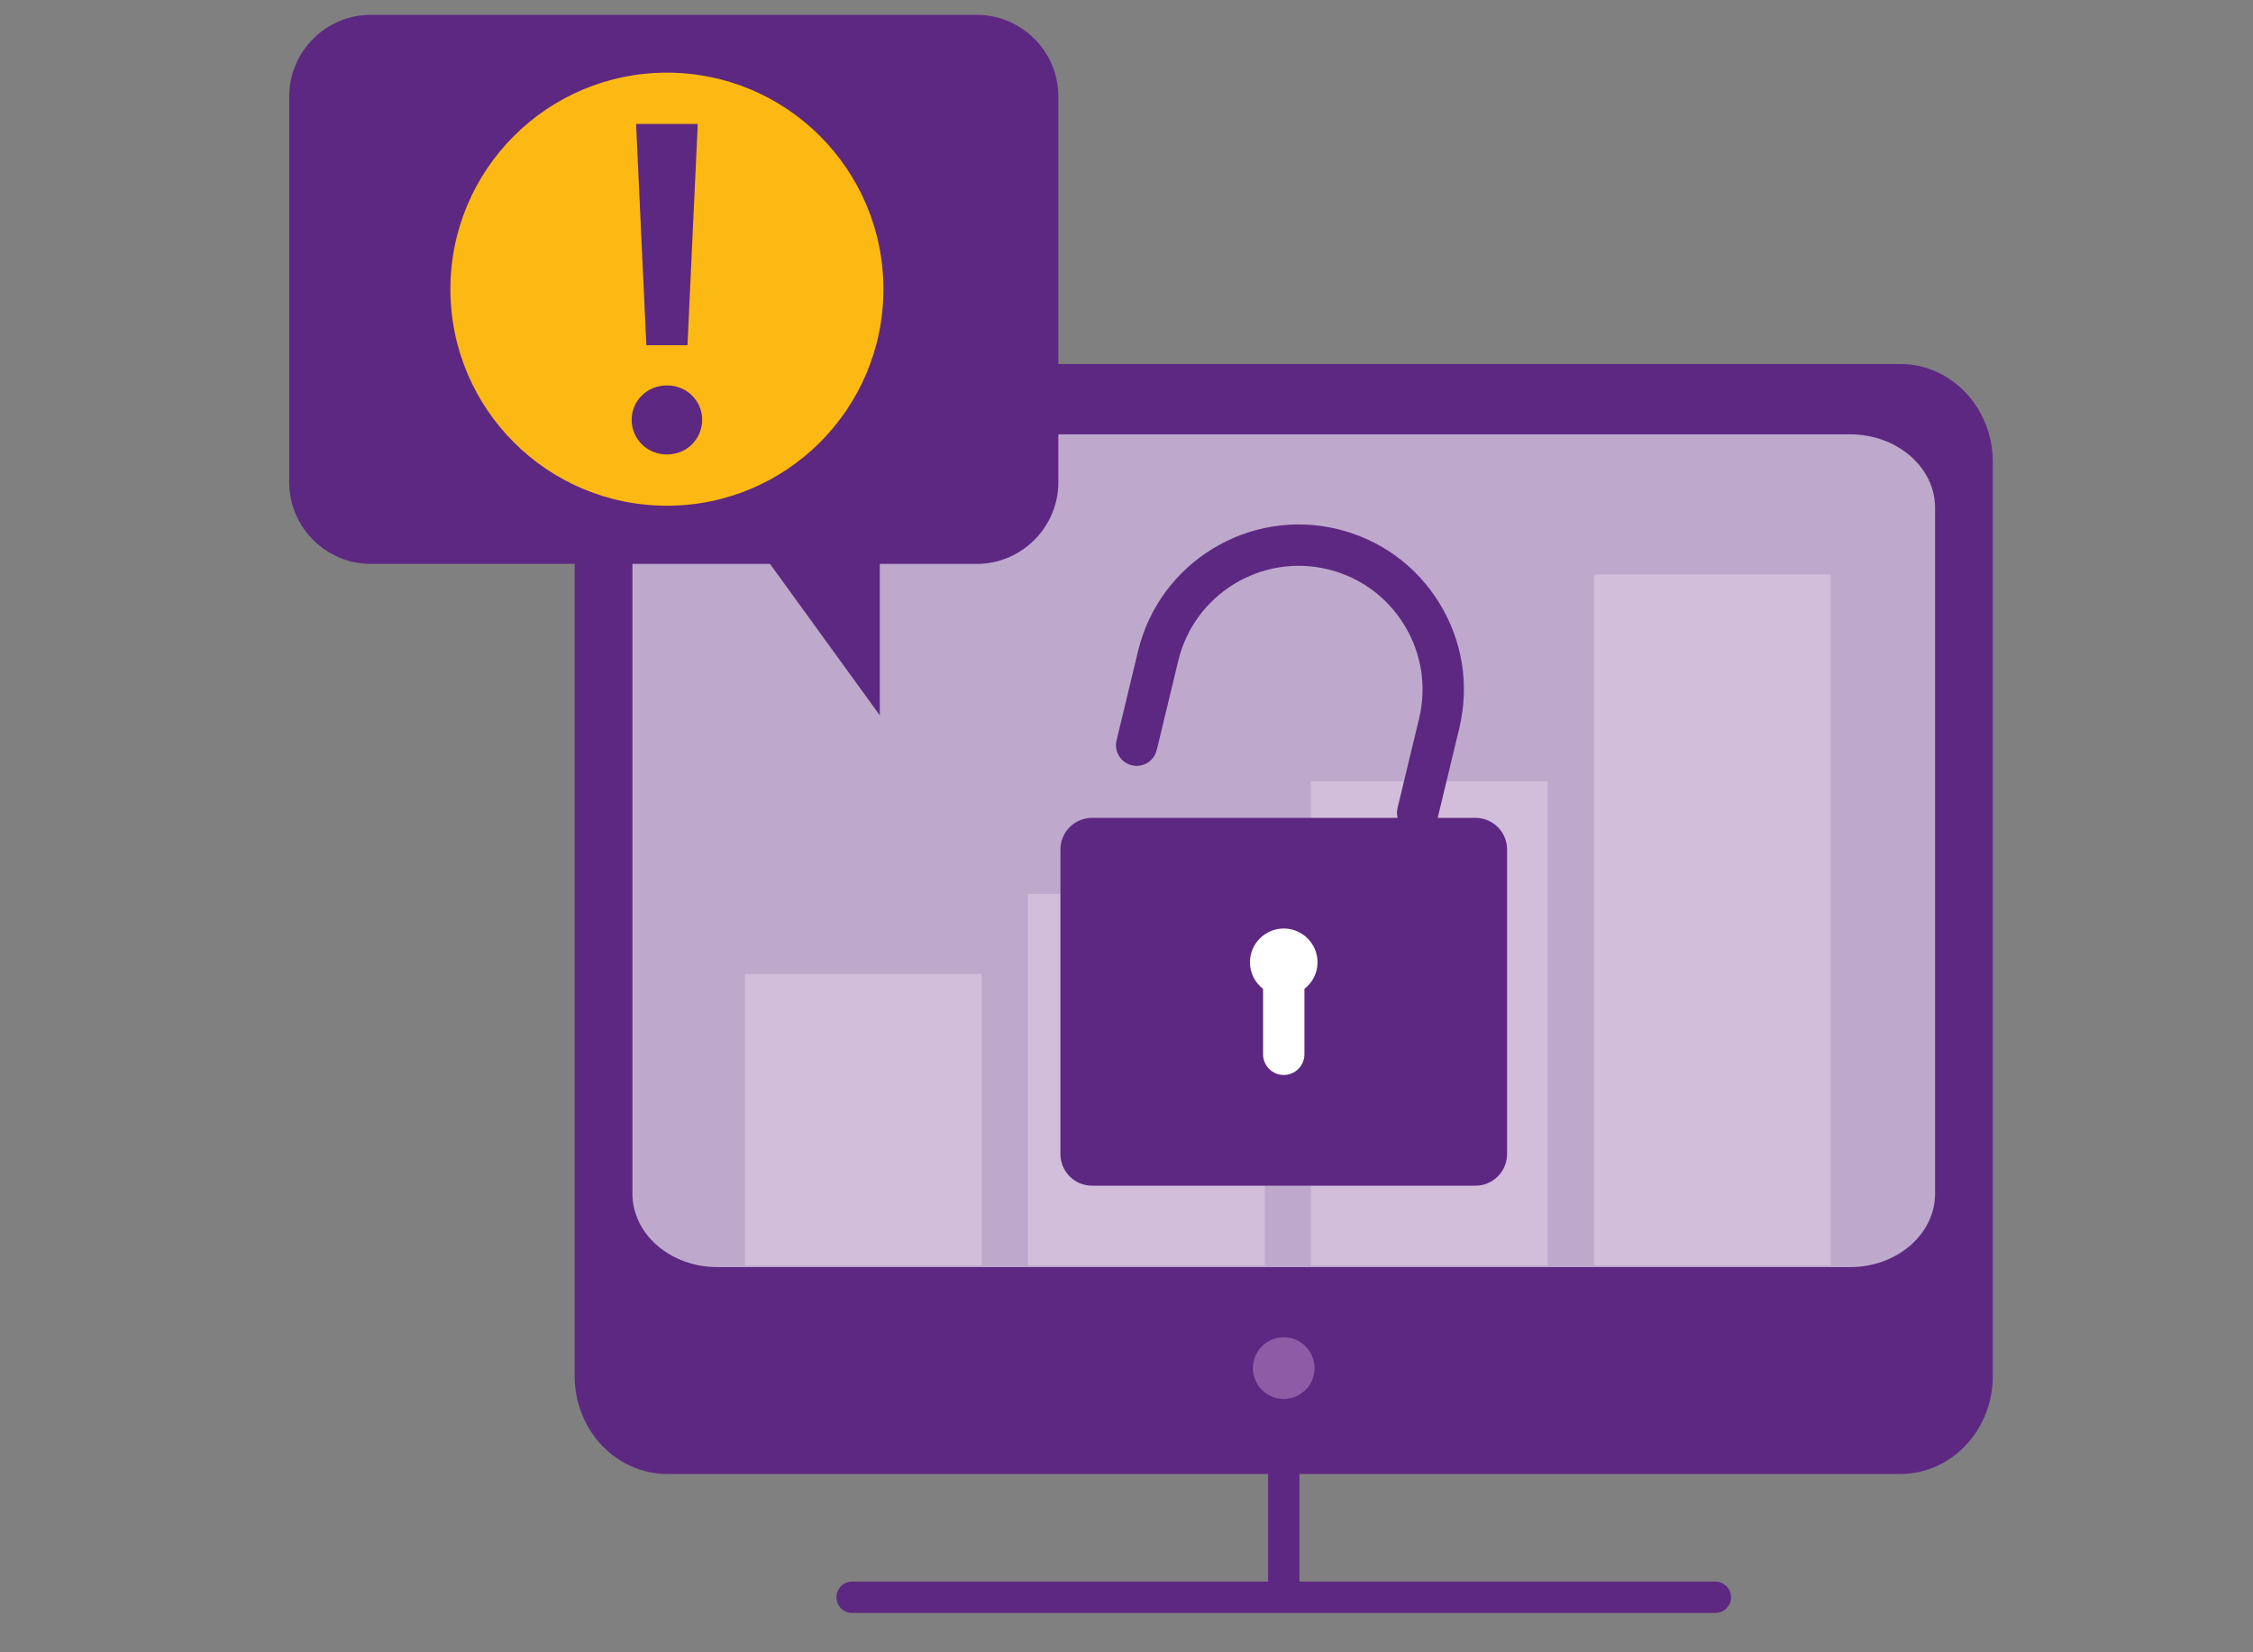 <?xml version="1.0" encoding="utf-8"?>
<!-- Generator: Adobe Illustrator 22.1.0, SVG Export Plug-In . SVG Version: 6.00 Build 0)  -->
<svg alt="Insurance Finding 3" label="Insurance Finding 3" version="1.1" id="Layer_2_1_" xmlns="http://www.w3.org/2000/svg" xmlns:xlink="http://www.w3.org/1999/xlink" x="0px" y="0px"
	 viewBox="0 0 150 110" style="enable-background:new 0 0 150 110;" xml:space="preserve">
<rect x="0" y="0" width="150" height="110" fill="#808080" stroke="none"/>
<style type="text/css">
	.st0{fill:#5D2881;}
	.st1{fill:#BEA9CD;}
	.st2{fill:#8E5BA6;}
	.st3{fill:#D2BEDB;}
	.st4{fill:#FFFFFF;}
	.st5{fill:#FDB913;}
</style>
<g>
	<path class="st0" d="M126.52,24.235H44.417c-3.399,0-6.158,2.918-6.158,6.523v60.847c0,3.604,2.758,6.523,6.158,6.523h40.008
		c0,0,0,0,0,0v7.166H56.732c-0.577,0-1.044,0.468-1.044,1.044s0.467,1.044,1.044,1.044h57.472c0.576,0,1.044-0.468,1.044-1.044
		s-0.468-1.044-1.044-1.044H86.513v-7.166c0,0,0,0,0,0h40.007c3.399,0,6.158-2.918,6.158-6.523V30.758
		C132.677,27.154,129.919,24.235,126.52,24.235z"/>
	<path class="st1" d="M128.833,79.462c0,2.704-2.534,4.894-5.656,4.894H47.761c-3.123,0-5.656-2.19-5.656-4.894V33.809
		c0-2.704,2.534-4.894,5.656-4.894h75.416c3.123,0,5.656,2.19,5.656,4.894V79.462z"/>
	<circle class="st2" cx="85.468" cy="91.08" r="2.053"/>
	<g>
		<rect x="49.602" y="64.85" class="st3" width="15.761" height="19.399"/>
		<rect x="68.441" y="59.512" class="st3" width="15.761" height="24.738"/>
		<rect x="87.28" y="52.011" class="st3" width="15.761" height="32.239"/>
		<rect x="106.12" y="38.243" class="st3" width="15.761" height="46.007"/>
	</g>
	<g>
		<path class="st0" d="M98.229,54.446h-2.511c0.001-0.002,0.002-0.004,0.003-0.006l1.434-5.952c0.688-2.856,0.223-5.809-1.31-8.314
			c-1.533-2.505-3.95-4.264-6.806-4.952c-5.893-1.423-11.846,2.22-13.267,8.115l-1.433,5.952c-0.178,0.739,0.276,1.482,1.015,1.66
			c0.74,0.181,1.481-0.277,1.66-1.015l1.434-5.952c1.064-4.419,5.521-7.149,9.946-6.084c2.142,0.516,3.953,1.834,5.103,3.713
			c1.149,1.879,1.498,4.092,0.981,6.234l-1.434,5.952c-0.053,0.222-0.044,0.443,0.008,0.651H72.708
			c-1.164,0-2.107,0.943-2.107,2.107v20.274c0,1.164,0.943,2.107,2.107,2.107h25.522c1.164,0,2.107-0.943,2.107-2.107V56.553
			C100.337,55.389,99.393,54.446,98.229,54.446z"/>
		<path class="st4" d="M87.719,64.066c0-1.241-1.01-2.251-2.25-2.251c-1.241,0-2.251,1.01-2.251,2.251
			c0,0.72,0.346,1.355,0.875,1.768v4.355c0,0.76,0.616,1.376,1.376,1.376s1.376-0.616,1.376-1.376v-4.355
			C87.373,65.421,87.719,64.786,87.719,64.066z"/>
	</g>
</g>
<g>
	<path class="st0" d="M65.03,0.987H24.687c-2.988,0-5.433,2.445-5.433,5.433v25.689c0,2.988,2.445,5.433,5.433,5.433h26.579
		l7.309,10.081V37.542h6.455c2.988,0,5.433-2.445,5.433-5.433V6.42C70.463,3.432,68.018,0.987,65.03,0.987z"/>
	<circle class="st5" cx="44.402" cy="19.253" r="14.415"/>
	<g>
		<path class="st0" d="M42.055,27.941c0-1.24,1.011-2.283,2.348-2.283s2.346,1.043,2.346,2.283c0,1.271-1.01,2.315-2.346,2.315
			S42.055,29.213,42.055,27.941z M42.348,8.251h4.108l-0.685,14.734h-2.738L42.348,8.251z"/>
	</g>
</g>
</svg>
